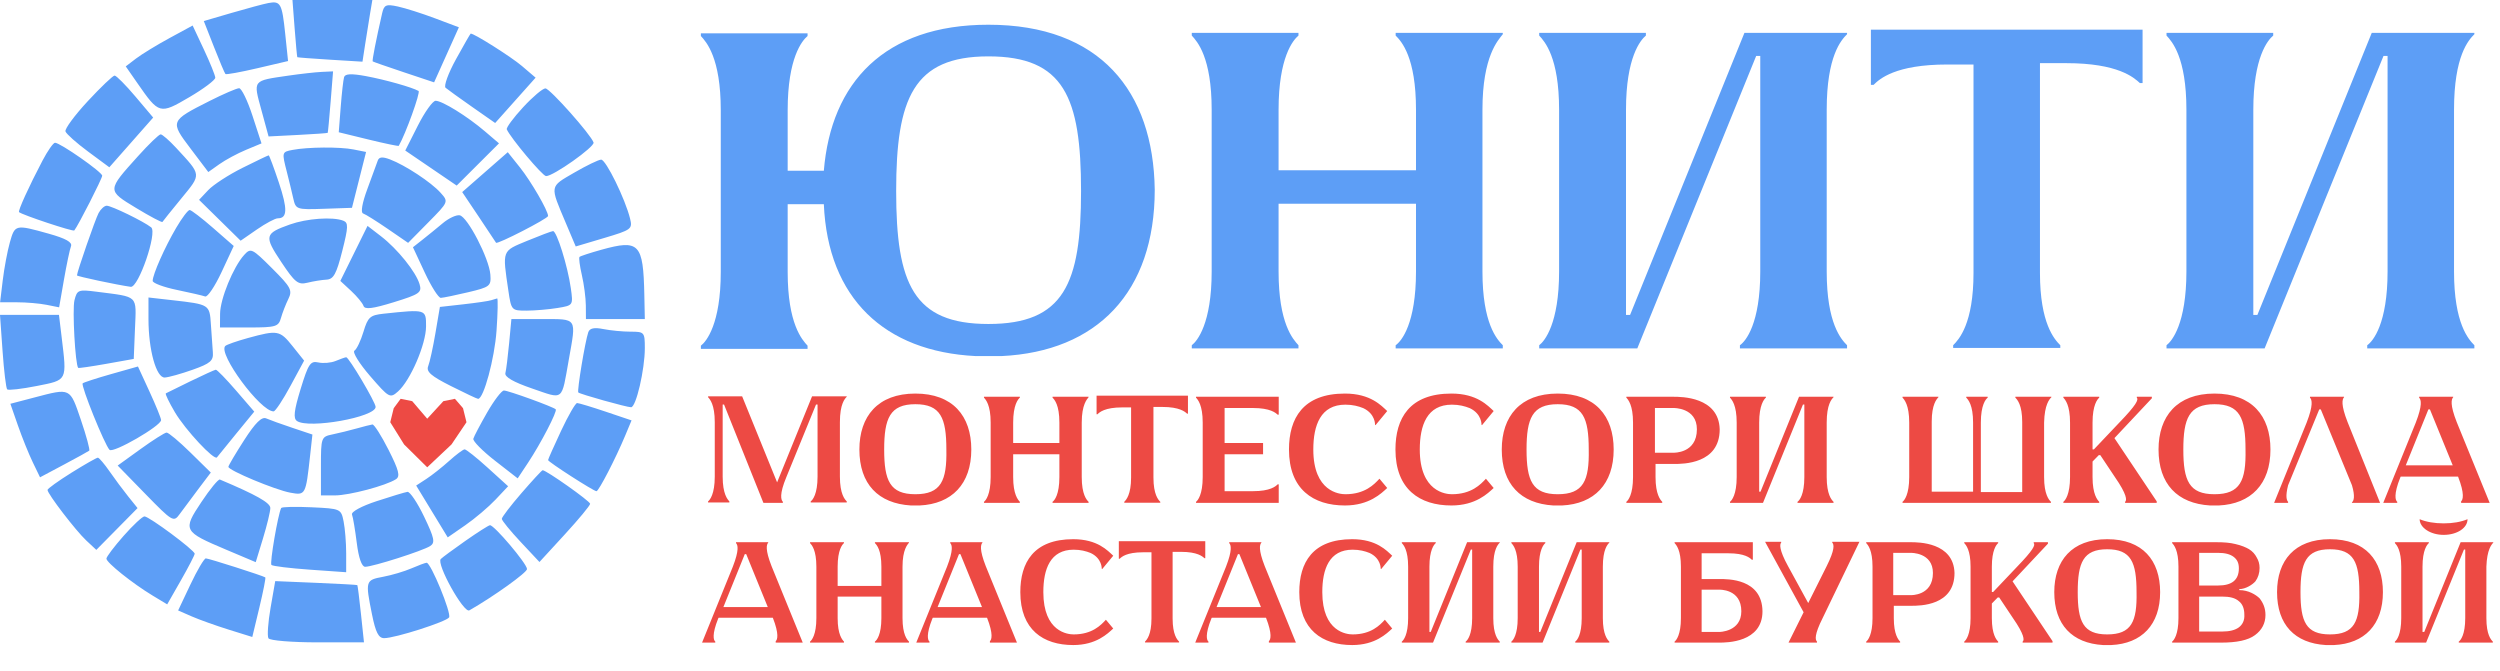 <?xml version="1.0" encoding="UTF-8"?> <svg xmlns="http://www.w3.org/2000/svg" width="1825" height="490" viewBox="0 0 1825 490" fill="none"><path d="M618.125 289.633C616.682 291.076 613.13 294.961 613.13 308.17V347.908C613.13 360.673 616.682 364.558 618.125 366.001V366.778H591.818V366.001C593.261 365.002 596.813 360.673 596.813 347.908V295.294H595.703L574.058 348.241C568.73 361.006 570.173 365.002 571.505 366.334V367.111H557.297L528.548 295.294H527.549V347.908C527.549 360.673 531.101 364.558 532.433 366.001V366.778H516.893V366.001C518.225 365.002 521.777 360.673 521.777 347.908V308.17C521.777 295.294 518.225 291.409 516.893 289.966V289.3H541.757L567.287 352.126L592.817 289.3H618.125V289.633ZM668.204 287.302C695.51 287.302 709.052 303.619 709.052 328.15C709.052 353.347 694.844 367.888 671.312 368.998C670.313 368.998 669.203 368.998 668.204 368.998C667.094 368.998 665.984 368.998 664.985 368.998C641.12 367.555 627.356 353.347 627.356 328.15C627.356 303.952 640.787 287.302 668.204 287.302ZM668.204 360.784C686.963 360.784 691.292 350.905 690.848 328.15C690.848 305.062 686.63 295.072 668.204 295.072C649.667 295.072 645.449 305.395 645.449 328.15C645.449 350.905 649.667 360.784 668.204 360.784ZM794.665 289.966C793.555 291.409 789.67 295.294 789.67 308.503V348.241C789.67 361.006 793.222 364.891 794.665 366.334V367.111H768.358V366.334C769.801 365.335 773.353 361.006 773.353 348.241V331.591H739.609V348.241C739.609 361.006 743.161 364.891 744.493 366.334V367.111H718.297V366.334C719.629 365.335 723.181 361.006 723.181 348.241V308.503C723.181 295.627 719.629 291.742 718.297 290.299V289.633H744.493V290.299C743.161 291.409 739.609 295.627 739.609 308.503V323.377H773.353V308.503C773.353 295.627 769.801 291.742 768.358 290.299V289.633H794.665V289.966ZM800.499 288.856H867.21V301.954H866.544C865.101 300.622 861.216 297.07 848.451 297.07H842.013V348.574C842.013 361.006 845.565 364.891 847.008 366.334V367H820.701V366.334C822.144 364.891 825.696 361.006 825.696 348.574V297.403H819.258C806.493 297.403 802.608 300.955 801.165 302.398H800.499V288.856ZM914.604 297.847H893.958V323.377H922.041V331.591H893.958V358.564H914.604C927.369 358.564 931.254 355.012 932.697 353.569H933.474V367.111H873.09V366.334C874.422 365.335 877.974 361.006 877.974 348.241V308.503C877.974 295.627 874.422 291.742 873.09 290.299V289.633H933.474V302.731H932.697C931.254 301.399 927.369 297.847 914.604 297.847ZM982.137 360.784C996.345 360.784 1003.12 353.68 1007 349.462L1012.66 356.233C1008.44 360.118 999.564 368.998 981.804 368.998C958.716 368.998 940.956 357.232 940.956 328.15C940.956 305.395 951.168 287.302 981.804 287.302C1000.56 287.302 1008.44 296.182 1012.66 300.067L1004.11 310.39L1003.78 310.057C1003.78 310.057 1004.11 302.176 995.235 297.958C991.683 296.515 987.465 295.405 982.137 295.405C964.044 295.405 958.716 310.39 958.716 328.15C958.716 359.008 977.808 360.784 982.137 360.784ZM1059.86 360.784C1074.07 360.784 1080.84 353.68 1084.72 349.462L1090.38 356.233C1086.17 360.118 1077.29 368.998 1059.53 368.998C1036.44 368.998 1018.68 357.232 1018.68 328.15C1018.68 305.395 1028.89 287.302 1059.53 287.302C1078.28 287.302 1086.17 296.182 1090.38 300.067L1081.84 310.39L1081.5 310.057C1081.5 310.057 1081.84 302.176 1072.96 297.958C1069.4 296.515 1065.19 295.405 1059.86 295.405C1041.77 295.405 1036.44 310.39 1036.44 328.15C1036.44 359.008 1055.53 360.784 1059.86 360.784ZM1137.14 287.302C1164.44 287.302 1177.98 303.619 1177.98 328.15C1177.98 353.347 1163.78 367.888 1140.24 368.998C1139.24 368.998 1138.13 368.998 1137.14 368.998C1136.03 368.998 1134.92 368.998 1133.92 368.998C1110.05 367.555 1096.29 353.347 1096.29 328.15C1096.29 303.952 1109.72 287.302 1137.14 287.302ZM1137.14 360.784C1155.89 360.784 1160.22 350.905 1159.78 328.15C1159.78 305.062 1155.56 295.072 1137.14 295.072C1118.6 295.072 1114.38 305.395 1114.38 328.15C1114.38 350.905 1118.6 360.784 1137.14 360.784ZM1221.64 289.633C1227.3 289.633 1254.72 289.633 1255.38 313.387C1255.38 338.695 1228.74 338.695 1221.97 338.695C1214.87 338.695 1208.54 338.695 1208.54 338.695V348.241C1208.54 361.006 1212.09 364.891 1213.43 366.334V367.111H1187.23V366.334C1188.56 365.335 1192.11 361.006 1192.11 348.241V308.503C1192.11 295.627 1188.56 291.742 1187.23 290.299V289.633C1187.23 289.633 1215.98 289.633 1221.64 289.633ZM1221.64 330.481C1221.64 330.481 1238.73 331.147 1238.73 313.387C1238.73 297.403 1221.64 297.847 1221.64 297.847H1208.1V330.481H1221.64ZM1338.48 289.966C1337.04 291.409 1333.49 295.294 1333.49 308.503V348.241C1333.49 361.006 1337.04 364.891 1338.48 366.334V367.111H1312.18V366.334C1313.62 365.335 1317.17 361.006 1317.17 348.241V295.294H1316.17L1286.98 367.111H1262.89V366.334C1264.22 365.335 1267.78 361.006 1267.78 348.241V308.503C1267.78 295.627 1264.22 291.742 1262.89 290.299V289.633H1289.09V290.299C1287.76 291.409 1284.2 295.627 1284.2 308.503V358.897H1285.2L1313.29 289.633H1338.48V289.966ZM1497.52 289.966C1496.08 291.409 1492.52 295.294 1492.19 308.503V348.241C1492.19 361.006 1495.74 364.891 1497.19 366.334V367.111H1388.85V366.334C1390.18 365.335 1393.73 361.006 1393.73 348.241V308.503C1393.73 295.627 1390.18 291.742 1388.85 290.299V289.633H1415.05V289.966C1413.71 291.409 1410.16 295.294 1410.16 307.726V358.897H1440.35V308.503C1440.35 295.627 1436.8 291.742 1435.36 290.299V289.633H1451.01V290.299C1449.57 291.409 1446.02 295.627 1446.02 308.503V359.23H1476.21V308.059C1476.21 295.627 1472.66 291.742 1471.21 290.299V289.633H1497.52V289.966ZM1543.54 319.825L1574.4 366.001V367.111H1551.31V366.334C1552.75 365.335 1552.75 361.006 1543.87 348.241L1533.22 332.257H1532.11L1527.56 336.919V348.241C1527.56 361.006 1531.11 364.891 1532.44 366.334V367.111H1506.25V366.334C1507.58 365.335 1511.13 361.006 1511.13 348.241V308.503C1511.13 295.627 1507.58 291.742 1506.25 290.299V289.633H1532.44V290.299C1531.11 291.409 1527.56 295.627 1527.56 308.503V328.039H1528.56L1547.09 308.503C1559.53 295.627 1561.3 291.742 1559.86 290.299V289.633H1570.85V290.743L1543.54 319.825ZM1616.58 287.302C1643.89 287.302 1657.43 303.619 1657.43 328.15C1657.43 353.347 1643.22 367.888 1619.69 368.998C1618.69 368.998 1617.58 368.998 1616.58 368.998C1615.47 368.998 1614.36 368.998 1613.36 368.998C1589.5 367.555 1575.73 353.347 1575.73 328.15C1575.73 303.952 1589.17 287.302 1616.58 287.302ZM1616.58 360.784C1635.34 360.784 1639.67 350.905 1639.23 328.15C1639.23 305.062 1635.01 295.072 1616.58 295.072C1598.05 295.072 1593.83 305.395 1593.83 328.15C1593.83 350.905 1598.05 360.784 1616.58 360.784ZM1737.46 367.111H1716.93V366.667C1718.26 365.668 1719.37 362.449 1716.93 354.235L1694.17 298.846H1693.06L1670.31 354.235C1668.2 362.449 1669.31 365.335 1670.31 366.334V367.111H1660.09L1683.85 308.503C1688.84 295.627 1687.73 291.742 1686.29 290.299V289.633H1711.15V289.966C1709.82 291.409 1708.71 295.294 1713.71 308.059L1737.46 367.111ZM1796.6 367.111V366.001C1797.93 364.891 1799.37 360.673 1794.38 347.908H1752.53L1752.2 348.574C1747.2 361.006 1748.65 365.335 1749.98 366.334V367.111H1739.77L1763.52 308.503C1768.52 295.627 1767.41 291.742 1765.96 290.299V289.633H1790.83V289.966C1789.49 291.409 1788.38 295.294 1793.38 308.059L1817.47 367.111H1796.6ZM1756.08 340.027V339.694H1790.49L1773.84 298.846H1772.73L1756.08 340.027Z" fill="#ED4A44"></path><path d="M566.263 469.105V468.055C567.523 467.005 568.888 463.015 564.163 450.94H524.578L524.263 451.57C519.538 463.33 520.903 467.425 522.163 468.37V469.105H512.503L534.973 413.665C539.698 401.485 538.648 397.81 537.283 396.445V395.815H560.803V396.13C559.543 397.495 558.493 401.17 563.218 413.245L586.003 469.105H566.263ZM527.938 443.485V443.17H560.488L544.738 404.53H543.688L527.938 443.485ZM663.567 396.13C662.517 397.495 658.842 401.17 658.842 413.665V451.255C658.842 463.33 662.202 467.005 663.567 468.37V469.105H638.682V468.37C640.047 467.425 643.407 463.33 643.407 451.255V435.505H611.487V451.255C611.487 463.33 614.847 467.005 616.107 468.37V469.105H591.327V468.37C592.587 467.425 595.947 463.33 595.947 451.255V413.665C595.947 401.485 592.587 397.81 591.327 396.445V395.815H616.107V396.445C614.847 397.495 611.487 401.485 611.487 413.665V427.735H643.407V413.665C643.407 401.485 640.047 397.81 638.682 396.445V395.815H663.567V396.13ZM722.635 469.105V468.055C723.895 467.005 725.26 463.015 720.535 450.94H680.95L680.635 451.57C675.91 463.33 677.275 467.425 678.535 468.37V469.105H668.875L691.345 413.665C696.07 401.485 695.02 397.81 693.655 396.445V395.815H717.175V396.13C715.915 397.495 714.865 401.17 719.59 413.245L742.375 469.105H722.635ZM684.31 443.485V443.17H716.86L701.11 404.53H700.06L684.31 443.485ZM783.79 463.12C797.23 463.12 803.635 456.4 807.31 452.41L812.665 458.815C808.675 462.49 800.275 470.89 783.475 470.89C761.635 470.89 744.835 459.76 744.835 432.25C744.835 410.725 754.495 393.61 783.475 393.61C801.22 393.61 808.675 402.01 812.665 405.685L804.58 415.45L804.265 415.135C804.265 415.135 804.58 407.68 796.18 403.69C792.82 402.325 788.83 401.275 783.79 401.275C766.675 401.275 761.635 415.45 761.635 432.25C761.635 461.44 779.695 463.12 783.79 463.12ZM816.741 395.08H879.846V407.47H879.216C877.851 406.21 874.176 402.85 862.101 402.85H856.011V451.57C856.011 463.33 859.371 467.005 860.736 468.37V469H835.851V468.37C837.216 467.005 840.576 463.33 840.576 451.57V403.165H834.486C822.411 403.165 818.736 406.525 817.371 407.89H816.741V395.08ZM926.278 469.105V468.055C927.538 467.005 928.903 463.015 924.178 450.94H884.593L884.278 451.57C879.553 463.33 880.918 467.425 882.178 468.37V469.105H872.518L894.988 413.665C899.713 401.485 898.663 397.81 897.298 396.445V395.815H920.818V396.13C919.558 397.495 918.508 401.17 923.233 413.245L946.018 469.105H926.278ZM887.953 443.485V443.17H920.503L904.753 404.53H903.703L887.953 443.485ZM987.433 463.12C1000.87 463.12 1007.28 456.4 1010.95 452.41L1016.31 458.815C1012.32 462.49 1003.92 470.89 987.118 470.89C965.278 470.89 948.478 459.76 948.478 432.25C948.478 410.725 958.138 393.61 987.118 393.61C1004.86 393.61 1012.32 402.01 1016.31 405.685L1008.22 415.45L1007.91 415.135C1007.91 415.135 1008.22 407.68 999.823 403.69C996.463 402.325 992.473 401.275 987.433 401.275C970.318 401.275 965.278 415.45 965.278 432.25C965.278 461.44 983.338 463.12 987.433 463.12ZM1094.83 396.13C1093.46 397.495 1090.1 401.17 1090.1 413.665V451.255C1090.1 463.33 1093.46 467.005 1094.83 468.37V469.105H1069.94V468.37C1071.31 467.425 1074.67 463.33 1074.67 451.255V401.17H1073.72L1046.11 469.105H1023.32V468.37C1024.58 467.425 1027.94 463.33 1027.94 451.255V413.665C1027.94 401.485 1024.58 397.81 1023.32 396.445V395.815H1048.1V396.445C1046.84 397.495 1043.48 401.485 1043.48 413.665V461.335H1044.43L1070.99 395.815H1094.83V396.13ZM1174.81 396.13C1173.44 397.495 1170.08 401.17 1170.08 413.665V451.255C1170.08 463.33 1173.44 467.005 1174.81 468.37V469.105H1149.92V468.37C1151.29 467.425 1154.65 463.33 1154.65 451.255V401.17H1153.7L1126.09 469.105H1103.3V468.37C1104.56 467.425 1107.92 463.33 1107.92 451.255V413.665C1107.92 401.485 1104.56 397.81 1103.3 396.445V395.815H1128.08V396.445C1126.82 397.495 1123.46 401.485 1123.46 413.665V461.335H1124.41L1150.97 395.815H1174.81V396.13ZM1255 422.695C1261.41 422.695 1286.29 422.38 1286.61 446.215C1286.61 469.105 1260.36 469.105 1255 469.105C1249.65 469.105 1222.45 469.105 1222.45 469.105V468.37C1223.71 467.425 1227.07 463.33 1227.07 451.255V413.665C1227.07 401.485 1223.71 397.81 1222.45 396.445V395.815H1279.57V408.625H1278.84C1277.47 407.26 1273.8 403.9 1261.72 403.9H1242.19V422.695C1242.19 422.695 1248.6 422.695 1255 422.695ZM1255 461.335C1255 461.335 1271.17 461.335 1271.17 446.215C1271.17 429.73 1255 430.465 1255 430.465H1242.19V461.335H1255ZM1357.38 395.5L1330.5 451.255C1324.41 463.33 1325.04 467.11 1326.41 468.37V469.105H1305.62L1316.64 446.95L1288.5 395.5H1300.26V396.13C1299.21 397.18 1298.58 401.17 1305.3 413.35L1320 440.23L1333.44 413.35C1339.53 401.17 1338.9 397.495 1337.54 396.13V395.5H1357.38ZM1394.87 395.815C1400.22 395.815 1426.16 395.815 1426.79 418.285C1426.79 442.225 1401.59 442.225 1395.18 442.225C1388.46 442.225 1382.48 442.225 1382.48 442.225V451.255C1382.48 463.33 1385.84 467.005 1387.1 468.37V469.105H1362.32V468.37C1363.58 467.425 1366.94 463.33 1366.94 451.255V413.665C1366.94 401.485 1363.58 397.81 1362.32 396.445V395.815C1362.32 395.815 1389.51 395.815 1394.87 395.815ZM1394.87 434.455C1394.87 434.455 1411.04 435.085 1411.04 418.285C1411.04 403.165 1394.87 403.585 1394.87 403.585H1382.06V434.455H1394.87ZM1469.17 424.375L1498.36 468.055V469.105H1476.52V468.37C1477.89 467.425 1477.89 463.33 1469.49 451.255L1459.41 436.135H1458.36L1454.05 440.545V451.255C1454.05 463.33 1457.41 467.005 1458.67 468.37V469.105H1433.89V468.37C1435.15 467.425 1438.51 463.33 1438.51 451.255V413.665C1438.51 401.485 1435.15 397.81 1433.89 396.445V395.815H1458.67V396.445C1457.41 397.495 1454.05 401.485 1454.05 413.665V432.145H1455L1472.53 413.665C1484.29 401.485 1485.97 397.81 1484.61 396.445V395.815H1495V396.865L1469.17 424.375ZM1538.26 393.61C1564.09 393.61 1576.9 409.045 1576.9 432.25C1576.9 456.085 1563.46 469.84 1541.2 470.89C1540.26 470.89 1539.21 470.89 1538.26 470.89C1537.21 470.89 1536.16 470.89 1535.22 470.89C1512.64 469.525 1499.62 456.085 1499.62 432.25C1499.62 409.36 1512.33 393.61 1538.26 393.61ZM1538.26 463.12C1556.01 463.12 1560.1 453.775 1559.68 432.25C1559.68 410.41 1555.69 400.96 1538.26 400.96C1520.73 400.96 1516.74 410.725 1516.74 432.25C1516.74 453.775 1520.73 463.12 1538.26 463.12ZM1649.49 436.765C1652.11 440.125 1653.79 443.905 1653.79 448.945C1653.79 454.93 1651.17 459.97 1646.13 463.645C1641.09 467.425 1632.69 469.105 1621.56 469.105H1585.65V468.37C1586.91 467.425 1590.27 463.33 1590.27 451.255V413.665C1590.27 401.485 1586.91 397.81 1585.65 396.445V395.815H1617.88C1623.24 395.815 1627.96 396.13 1631.95 397.18C1636.05 398.125 1639.41 399.49 1641.72 400.855C1644.45 402.535 1646.13 404.53 1647.39 406.945C1648.75 409.255 1649.49 411.565 1649.49 414.61C1649.49 418.285 1648.44 421.645 1646.44 424.375C1644.45 426.685 1639.41 430.045 1634.68 430.045V430.78C1641.4 430.78 1646.76 434.14 1649.49 436.765ZM1605.39 403.585V427.42H1619.25C1629.33 427.42 1634.37 423.325 1634.37 414.925C1634.37 411.25 1633.32 408.625 1630.59 406.525C1627.96 404.53 1624.29 403.585 1619.25 403.585H1605.39ZM1634.37 457.975C1636.99 455.98 1638.67 452.935 1638.36 448.525C1638.36 444.22 1636.99 440.86 1634.37 438.865C1631.64 436.45 1627.65 435.505 1622.19 435.505H1605.39V461.02H1622.19C1627.65 461.02 1631.64 459.97 1634.37 457.975ZM1700.89 393.61C1726.72 393.61 1739.53 409.045 1739.53 432.25C1739.53 456.085 1726.09 469.84 1703.83 470.89C1702.88 470.89 1701.83 470.89 1700.89 470.89C1699.84 470.89 1698.79 470.89 1697.84 470.89C1675.27 469.525 1662.25 456.085 1662.25 432.25C1662.25 409.36 1674.95 393.61 1700.89 393.61ZM1700.89 463.12C1718.63 463.12 1722.73 453.775 1722.31 432.25C1722.31 410.41 1718.32 400.96 1700.89 400.96C1683.35 400.96 1679.36 410.725 1679.36 432.25C1679.36 453.775 1683.35 463.12 1700.89 463.12ZM1783.87 390.46C1774.11 390.46 1766.34 385.105 1766.34 379.015C1771.06 381.01 1777.15 382.06 1783.87 382.06C1790.59 382.06 1796.58 381.01 1801.3 379.015C1801.3 385.42 1793.64 390.46 1783.87 390.46ZM1820.1 396.13C1818.84 397.495 1815.48 401.17 1815.06 413.665V451.255C1815.06 463.33 1818.42 467.005 1819.78 468.37V469.105H1794.9V468.37C1796.26 467.425 1799.62 463.33 1799.62 451.255V401.17H1798.68L1771.06 469.105H1748.28V468.37C1749.54 467.425 1752.9 463.33 1752.9 451.255V413.665C1752.9 401.485 1749.54 397.81 1748.28 396.445V395.815H1773.06V396.445C1771.8 397.495 1768.44 401.485 1768.44 413.665V461.335H1769.7L1796.26 395.815H1820.1V396.13Z" fill="#ED4A44"></path><path d="M721.521 18.05C803.031 18.05 841.971 66.56 842.961 138.5C842.961 213.41 800.721 256.64 731.091 259.94C728.121 259.94 724.821 259.94 721.521 259.94C718.551 259.94 715.251 259.94 712.281 259.94C645.621 256.64 604.371 217.7 601.401 149.06H575.001V198.56C575.001 236.51 585.561 248.06 589.521 252.35V254.66H511.641V252.35C515.601 249.38 526.161 236.51 526.161 198.56V80.42C526.161 42.14 515.601 30.59 511.641 26.3V24.32H589.521V26.3C585.561 29.6 575.001 42.14 575.001 80.42V124.64H601.401C606.681 60.29 645.621 18.05 721.521 18.05ZM721.521 236.51C776.631 236.51 789.171 207.14 789.171 139.49C789.171 70.85 776.631 41.15 721.521 41.15C666.741 41.15 654.201 71.84 654.201 139.49C654.201 207.14 666.741 236.51 721.521 236.51ZM1097.04 24.98C1093.74 29.27 1082.19 40.82 1082.19 80.09V198.23C1082.19 236.18 1092.75 247.73 1097.04 252.02V254.33H1018.83V252.02C1023.12 249.05 1033.68 236.18 1033.68 198.23V148.73H933.361V198.23C933.361 236.18 943.921 247.73 947.881 252.02V254.33H870.001V252.02C873.961 249.05 884.521 236.18 884.521 198.23V80.09C884.521 41.81 873.961 30.26 870.001 25.97V23.99H947.881V25.97C943.921 29.27 933.361 41.81 933.361 80.09V124.31H1033.68V80.09C1033.68 41.81 1023.12 30.26 1018.83 25.97V23.99H1097.04V24.98ZM1348.35 24.98C1344.06 29.27 1333.5 40.82 1333.5 80.09V198.23C1333.5 236.18 1344.06 247.73 1348.35 252.02V254.33H1270.14V252.02C1274.43 249.05 1284.99 236.18 1284.99 198.23V40.82H1282.02L1195.23 254.33H1123.62V252.02C1127.58 249.05 1138.14 236.18 1138.14 198.23V80.09C1138.14 41.81 1127.58 30.26 1123.62 25.97V23.99H1201.5V25.97C1197.54 29.27 1186.98 41.81 1186.98 80.09V229.91H1189.95L1273.44 23.99H1348.35V24.98ZM1365.75 21.68H1564.08V60.62H1562.1C1557.81 56.66 1546.26 46.1 1508.31 46.1H1489.17V199.22C1489.17 236.18 1499.73 247.73 1504.02 252.02V254H1425.81V252.02C1430.1 247.73 1440.66 236.18 1440.66 199.22V47.09H1421.52C1383.57 47.09 1372.02 57.65 1367.73 61.94H1365.75V21.68ZM1806.29 24.98C1802 29.27 1791.44 40.82 1791.44 80.09V198.23C1791.44 236.18 1802 247.73 1806.29 252.02V254.33H1728.08V252.02C1732.37 249.05 1742.93 236.18 1742.93 198.23V40.82H1739.96L1653.17 254.33H1581.56V252.02C1585.52 249.05 1596.08 236.18 1596.08 198.23V80.09C1596.08 41.81 1585.52 30.26 1581.56 25.97V23.99H1659.44V25.97C1655.48 29.27 1644.92 41.81 1644.92 80.09V229.91H1647.89L1731.38 23.99H1806.29V24.98Z" fill="#5D9EF6"></path><path fill-rule="evenodd" clip-rule="evenodd" d="M195.9 2.222C192.522 2.859 180.537 6.078 169.265 9.369L148.774 15.358L156.171 34.194C160.236 44.556 164.018 53.484 164.569 54.033C165.121 54.585 175.633 52.678 187.927 49.797L210.282 44.563L208.194 24.58C205.889 2.479 204.819 0.533 195.9 2.222ZM215.082 20.688C215.957 32.064 216.835 41.547 217.031 41.755C217.231 41.964 228.018 42.785 241.001 43.582L264.608 45.029L266.537 32.475C267.599 25.57 269.217 15.441 270.139 9.961L271.816 0H213.494L215.082 20.688ZM278.946 9.743C274.493 29.251 271.535 44.33 272.07 44.82C272.398 45.12 282.618 48.685 294.78 52.743L316.898 60.12L334.976 19.921L317.639 13.396C308.105 9.807 295.862 5.918 290.435 4.75C281.794 2.89 280.368 3.512 278.946 9.743ZM123.739 27.801C114.45 32.849 103.463 39.561 99.325 42.718L91.798 48.461L100.328 60.745C116.099 83.462 116.623 83.606 138.199 70.948C148.685 64.797 157.215 58.385 157.157 56.699C157.096 55.014 153.352 45.758 148.836 36.131L140.627 18.628L123.739 27.801ZM332.9 43.168C327.249 53.426 323.823 62.838 325.282 64.079C326.743 65.324 335.481 71.616 344.7 78.067L361.466 89.793L390.99 56.699L380.958 48.136C373.257 41.562 346.31 24.519 343.613 24.519C343.371 24.519 338.55 32.91 332.9 43.168ZM210.513 55.21C184.105 59.059 184.787 58.189 190.8 80.28L196.059 99.607L217.474 98.51C229.254 97.906 239.043 97.216 239.232 96.977C239.42 96.738 240.376 86.542 241.358 74.322L243.139 52.102L234.872 52.485C230.325 52.694 219.362 53.923 210.513 55.21ZM251.187 56.286C250.606 58.198 249.491 68.039 248.712 78.153L247.291 96.542L268.989 101.85C280.926 104.768 290.874 106.837 291.102 106.448C296.137 97.75 307.122 67.291 305.543 66.396C300.793 63.706 281.082 58.152 267.059 55.553C256.538 53.604 251.937 53.815 251.187 56.286ZM64.045 73.887C54.495 84.185 47.182 94.106 47.792 95.935C48.407 97.768 55.859 104.406 64.356 110.689L79.806 122.112L111.819 85.812L98.875 70.491C91.755 62.063 84.913 55.167 83.67 55.167C82.429 55.167 73.599 63.592 64.045 73.887ZM152.911 73.74C124.138 88.267 124.031 88.537 139.096 108.449L152.06 125.587L160.163 119.844C164.619 116.684 173.354 111.983 179.579 109.393L190.894 104.682L184.325 84.522C180.715 73.433 176.312 64.38 174.546 64.401C172.78 64.423 163.044 68.625 152.911 73.74ZM381.862 78.306C374.778 85.975 369.42 93.235 369.953 94.437C372.806 100.848 395.947 128.398 398.602 128.548C403.636 128.83 434.34 107.122 433.296 104.017C431.358 98.258 401.517 64.698 398.185 64.533C396.29 64.438 388.943 70.635 381.862 78.306ZM305.021 91.721L295.835 109.89L333.385 135.472L364.261 104.655L354.134 96.003C341.218 84.96 322.906 73.593 318.002 73.571C315.915 73.562 310.073 81.73 305.021 91.721ZM100.823 113.923C78.005 139.251 78.021 138.883 99.361 151.822C109.589 158.026 118.243 162.605 118.587 162.001C118.934 161.397 125.198 153.612 132.506 144.697C147.146 126.841 147.284 128.174 128.67 108.035C123.607 102.558 118.483 98.075 117.281 98.075C116.078 98.075 108.671 105.206 100.823 113.923ZM31.033 117.23C21.198 135.919 12.952 154.038 13.907 154.854C16.376 156.956 53.416 169.249 54.229 168.238C57.106 164.664 74.608 130.329 74.608 128.26C74.608 125.627 43.936 104.204 40.168 104.204C38.912 104.204 34.801 110.064 31.033 117.23ZM213.556 109.433C205.716 110.938 205.686 111.06 209.438 125.658C210.952 131.558 213.037 140.151 214.069 144.755C215.905 152.941 216.392 153.11 236.44 152.417L256.935 151.709L267.231 110.935L258.05 109.102C248.119 107.119 224.681 107.293 213.556 109.433ZM337.407 140.216L349.5 158.222C356.152 168.124 361.826 176.664 362.111 177.193C362.891 178.652 400.097 159.53 400.097 157.673C400.097 153.815 387.684 132.388 379.549 122.21L370.672 111.097L337.407 140.216ZM177.016 122.541C166.934 127.57 155.677 134.88 151.999 138.785L145.314 145.889L175.661 175.722L187.48 167.548C193.979 163.049 200.871 159.371 202.793 159.371C209.828 159.371 210.024 152.659 203.552 133.246C199.912 122.33 196.578 113.399 196.139 113.399C195.704 113.399 187.095 117.512 177.016 122.541ZM275.749 117.263C275.033 119.354 271.628 128.646 268.186 137.917C264.396 148.117 263.156 155.185 265.044 155.813C266.761 156.386 274.864 161.449 283.049 167.07L297.928 177.289L312.725 162.292C327.521 147.302 327.522 147.296 321.588 140.679C314.762 133.06 295.852 120.601 284.691 116.365C279.19 114.278 276.689 114.53 275.749 117.263ZM419.035 126.124C401.063 136.581 401.311 135.064 413.022 162.748L420.284 179.917L441.101 173.723C460.918 167.83 461.824 167.153 459.963 159.619C456.411 145.215 442.307 116.464 438.828 116.531C436.949 116.568 428.041 120.886 419.035 126.124ZM71.962 155.54C69.542 160.073 56.185 198.59 56.185 201.035C56.185 201.754 85.322 207.955 95.43 209.383C101.081 210.183 115.009 169.681 110.358 165.973C104.934 161.648 81.365 150.177 77.91 150.177C76.211 150.177 73.537 152.589 71.962 155.54ZM128.637 166.267C120.254 180.549 111.456 200.397 111.456 205.028C111.456 206.649 119.366 209.612 129.032 211.617C138.702 213.619 148.028 215.782 149.76 216.423C151.491 217.064 156.896 209.031 161.765 198.574L170.622 179.56L155.624 166.463C147.377 159.261 139.648 153.34 138.454 153.306C137.259 153.269 132.841 159.101 128.637 166.267ZM323.331 162.856C319.109 166.396 312.459 171.807 308.553 174.885L301.448 180.482L310.089 199.008C314.839 209.202 320.107 217.496 321.797 217.44C323.485 217.389 332.467 215.54 341.756 213.334C357.696 209.551 358.607 208.828 357.966 200.44C357.062 188.619 341.233 158.081 335.528 157.155C333.042 156.751 327.553 159.316 323.331 162.856ZM211.637 163.873C193.096 170.469 192.677 172.255 205.253 191.16C215.272 206.221 217.612 208.086 224.367 206.395C228.599 205.334 234.894 204.32 238.351 204.139C243.473 203.873 245.604 199.999 249.826 183.304C254.319 165.528 254.414 162.568 250.536 161.084C242.807 158.124 224.008 159.472 211.637 163.873ZM7.183 176.993C5.405 183.317 3.077 195.726 2.009 204.577L0.068 220.668H12.388C19.165 220.668 28.861 221.495 33.938 222.51L43.165 224.351L46.687 204.151C48.628 193.041 50.936 182.07 51.818 179.77C52.951 176.822 48.115 174.104 35.411 170.545C11.199 163.766 10.879 163.837 7.183 176.993ZM248.451 205.077L256.278 212.319C260.583 216.3 264.67 221.243 265.358 223.304C266.288 226.093 271.923 225.406 287.445 220.621C306.318 214.805 308.095 213.563 306.292 207.471C303.621 198.455 290.157 181.723 278.107 172.448L268.299 164.9L248.451 205.077ZM384.745 175.838C366.265 183.485 366.708 182.306 371.118 212.24C373.223 226.54 373.457 226.797 384.376 226.764C390.49 226.745 400.663 225.877 406.98 224.835C418.461 222.942 418.468 222.933 416.689 210.311C414.427 194.255 406.384 168.523 403.691 168.71C402.558 168.786 394.033 171.995 384.745 175.838ZM438.987 182.324C430.823 184.595 423.647 186.948 423.038 187.555C422.432 188.161 423.204 194.138 424.759 200.831C426.316 207.529 427.621 217.489 427.66 222.966L427.734 232.927H470.723L470.361 215.304C469.585 177.66 466.694 174.622 438.987 182.324ZM178.241 186.109C170.263 194.911 160.728 218.212 160.655 229.097L160.586 239.057H181.875C201.332 239.057 203.328 238.462 205.096 232.16C206.161 228.37 208.594 222.099 210.504 218.231C213.623 211.909 212.42 209.646 198.625 195.876C183.989 181.268 183.042 180.816 178.241 186.109ZM54.353 219.22C52.688 225.847 54.953 266.493 57.106 268.559C57.443 268.883 66.702 267.54 77.679 265.581L97.638 262.015L98.539 239.899C99.549 215.08 101.479 216.956 70.871 212.999C57.123 211.222 56.286 211.541 54.353 219.22ZM108.386 232.881C108.386 255.434 114.076 275.889 120.266 275.595C123.021 275.467 132.183 272.907 140.627 269.914C153.644 265.297 155.889 263.351 155.382 257.128C155.054 253.088 154.41 243.921 153.948 236.751C153.017 222.289 152.896 222.212 126.042 219.166L108.386 217.161V232.881ZM358.645 219.142C356.955 219.724 347.82 221.069 338.344 222.132L321.115 224.066L317.89 243.057C316.119 253.498 313.738 264.378 312.6 267.231C310.972 271.301 314.528 274.433 329.123 281.789C339.355 286.941 348.302 291.158 349.011 291.158C353.093 291.158 361.045 261.721 362.467 241.355C363.383 228.29 363.584 217.713 362.921 217.845C362.258 217.976 360.333 218.562 358.645 219.142ZM280.014 229.004C270.155 230.052 268.542 231.496 265.343 242.153C263.368 248.735 260.398 254.958 258.749 255.974C257.1 256.993 262.226 265.311 270.141 274.462C284.052 290.546 284.733 290.92 290.55 285.765C299.58 277.76 310.984 251.31 311.018 238.291C311.052 225.684 311.11 225.703 280.014 229.004ZM1.871 256.302C2.9 270.845 4.419 283.419 5.249 284.248C6.078 285.075 15.806 283.959 26.866 281.765C49.414 277.29 48.879 278.341 44.983 245.953L43.045 229.862H0L1.871 256.302ZM371.663 250.549C370.756 260.241 369.527 270.057 368.934 272.362C368.218 275.139 374.793 278.927 388.454 283.611C411.923 291.652 409.724 293.405 415.279 262.245C420.752 231.564 421.651 232.927 395.92 232.927H373.315L371.663 250.549ZM429.444 242.513C427.122 249.223 421.111 285.581 422.167 286.504C423.669 287.816 457.51 297.289 460.688 297.289C464.327 297.289 470.723 269.794 470.723 254.148C470.723 242.532 470.371 242.122 460.36 242.122C454.661 242.122 445.701 241.264 440.447 240.215C433.766 238.882 430.464 239.571 429.444 242.513ZM181.053 246.741C172.887 248.981 165.417 251.602 164.453 252.567C158.898 258.11 190.249 300.513 199.746 300.301C201.009 300.274 206.533 291.929 212.023 281.755L222.009 263.26L213.559 252.688C204.288 241.092 202.707 240.803 181.053 246.741ZM245.03 263.499C241.652 264.906 235.95 265.393 232.36 264.581C226.621 263.281 225.067 265.61 219.463 283.939C214.619 299.773 213.976 305.386 216.777 307.322C225.365 313.253 274.201 304.51 274.201 297.041C274.201 293.73 254.558 260.6 252.707 260.786C251.861 260.871 248.408 262.091 245.03 263.499ZM81.139 273.082C70.378 276.135 61.028 279.175 60.358 279.843C58.849 281.345 76.427 324.847 79.97 328.384C82.653 331.063 117.597 310.893 117.597 306.664C117.597 305.337 113.799 295.988 109.153 285.894L100.709 267.539L81.139 273.082ZM139.093 278.274C129.804 282.782 121.691 286.773 121.064 287.144C120.436 287.515 123.426 293.74 127.709 300.981C135.306 313.82 156.467 336.496 158.386 333.858C158.917 333.129 165.258 325.322 172.479 316.512L185.61 300.487L172.332 285.099C165.027 276.634 158.36 269.791 157.516 269.892C156.672 269.996 148.381 273.765 139.093 278.274ZM24.967 290.199L7.57 294.76L13.078 310.581C16.106 319.285 20.979 331.36 23.906 337.419L29.227 348.435L46.545 339.225C56.067 334.161 64.426 329.561 65.117 329C65.809 328.442 63.075 318.319 59.046 306.507C50.958 282.792 51.76 283.175 24.967 290.199ZM355.583 301.162C350.52 309.99 345.997 318.589 345.532 320.274C345.066 321.961 352.162 329.159 361.296 336.273L377.91 349.209L385.512 337.739C394.792 323.744 407.031 300.117 405.687 298.792C403.826 296.966 370.922 285.032 367.856 285.075C366.168 285.099 360.644 292.339 355.583 301.162ZM409.598 314.489C404.373 325.634 400.097 335.246 400.097 335.851C400.097 337.161 433.378 358.585 435.42 358.585C437.065 358.585 449.412 334.707 456.315 318.176L461.029 306.885L442.249 300.552C431.922 297.07 422.486 294.223 421.285 294.223C420.086 294.223 414.825 303.344 409.598 314.489ZM178.242 321.289C171.912 331.114 166.728 339.89 166.728 340.787C166.728 343.369 200.982 357.657 211.984 359.666C223.065 361.689 223.21 361.418 226.381 332.534L228.065 317.21L213.518 312.339C205.517 309.665 196.898 306.562 194.364 305.449C191.075 304.007 186.466 308.534 178.242 321.289ZM260.383 312.771C255.316 314.2 247.369 316.156 242.727 317.115C234.489 318.817 234.282 319.38 234.282 340.254V361.65H244.471C254.951 361.65 281.764 354.537 289.044 349.829C292.306 347.717 291.201 343.331 283.628 328.363C278.396 318.014 273.095 309.689 271.855 309.86C270.611 310.032 265.449 311.344 260.383 312.771ZM102.52 327.866L85.908 339.859L106.255 360.716C125.823 380.772 126.773 381.336 131.047 375.441C133.492 372.07 139.629 363.832 144.687 357.136L153.887 344.96L138.985 330.318C130.789 322.266 122.971 315.724 121.608 315.775C120.248 315.83 111.66 321.27 102.52 327.866ZM327.892 336.454C322.801 341.042 315.298 346.966 311.221 349.621L303.809 354.445L326.841 392.289L339.673 383.407C346.73 378.518 356.649 370.122 361.715 364.743L370.927 354.966L356.044 341.453C347.859 334.017 340.261 327.977 339.155 328.026C338.053 328.074 332.983 331.869 327.892 336.454ZM52.25 345.03C42.591 351.058 34.69 356.738 34.69 357.643C34.69 360.5 55.288 387.385 62.971 394.556L70.313 401.413L100.417 370.906L93.616 362.446C89.876 357.794 83.723 349.522 79.943 344.064C76.165 338.608 72.339 334.125 71.442 334.103C70.545 334.086 61.908 339.001 52.25 345.03ZM380.726 359.912C372.803 369.073 366.32 377.548 366.32 378.751C366.32 379.954 372.505 387.532 380.061 395.598L393.803 410.261L412.304 390.11C422.48 379.028 430.804 368.975 430.804 367.771C430.804 365.872 398.811 343.261 396.125 343.261C395.578 343.261 388.647 350.754 380.726 359.912ZM146.984 366.532C133.254 387.168 133.692 387.995 165.32 401.358L186.687 410.384L192.018 392.914C194.95 383.303 197.346 373.373 197.339 370.845C197.33 367.044 187.16 361.303 160.537 350.065C159.419 349.595 153.321 357.004 146.984 366.532ZM274.898 365.864C263.815 369.502 256.198 373.652 256.962 375.632C257.69 377.529 259.262 386.879 260.456 396.414C261.82 407.325 264.084 413.752 266.555 413.752C272.089 413.752 308.592 402.115 314.003 398.625C317.814 396.169 317.144 392.911 309.603 377.158C304.711 366.942 299.237 358.8 297.434 359.06C295.635 359.323 285.492 362.383 274.898 365.864ZM205.269 370.845C202.907 375.509 196.811 411.086 198.144 412.415C199.013 413.287 211.646 414.833 226.216 415.86L252.707 417.728V403.865C252.707 396.239 251.865 385.797 250.836 380.661C248.987 371.444 248.675 371.308 227.502 370.317C215.699 369.763 205.694 370.002 205.269 370.845ZM90.222 391.199C83.323 399.019 77.679 406.488 77.679 407.797C77.679 410.673 96.686 425.87 111.38 434.746L122.054 441.188L132.07 423.64C137.579 413.987 142.105 405.253 142.122 404.233C142.175 401.741 108.856 376.974 105.45 376.974C103.972 376.974 97.122 383.373 90.222 391.199ZM339.625 394.91C330.854 401.061 322.818 406.985 321.769 408.079C318.366 411.623 338.55 447.895 342.627 445.562C360.533 435.314 384.741 417.969 384.726 415.401C384.702 411.52 360.526 382.978 357.636 383.416C356.5 383.592 348.398 388.762 339.625 394.91ZM139.04 426.627L130.033 445.632L139.937 449.962C145.384 452.344 157.565 456.703 167.004 459.645L184.173 464.995L189.334 443.527C192.172 431.719 194.121 421.803 193.663 421.494C191.818 420.243 152.323 407.623 150.261 407.623C149.041 407.623 143.99 416.173 139.04 426.627ZM300.301 414.926C295.235 417.126 285.909 419.894 279.575 421.073C266.77 423.464 266.623 423.973 271.554 448.486C274.211 461.686 276.345 465.855 280.445 465.855C288.397 465.855 325.868 453.873 327.83 450.702C329.701 447.686 314.446 410.616 311.415 410.806C310.371 410.874 305.367 412.725 300.301 414.926ZM197.53 443.616C195.666 454.287 194.965 464.346 195.97 465.971C196.975 467.593 213.076 468.919 231.752 468.919H265.705L263.51 448.231C262.302 436.851 261.105 427.356 260.847 427.131C260.591 426.9 247.002 426.152 230.65 425.463L200.913 424.212L197.53 443.616Z" fill="#5D9EF6"></path><path d="M323.669 292.84L311.868 305.662L300.908 292.84L292.477 291.131L287.419 297.968L284.891 308.225L295.006 324.466L311.868 341.133L329.571 324.466L340.531 308.225L338.002 297.968L332.1 291.131L323.669 292.84Z" fill="#ED4A44"></path></svg> 